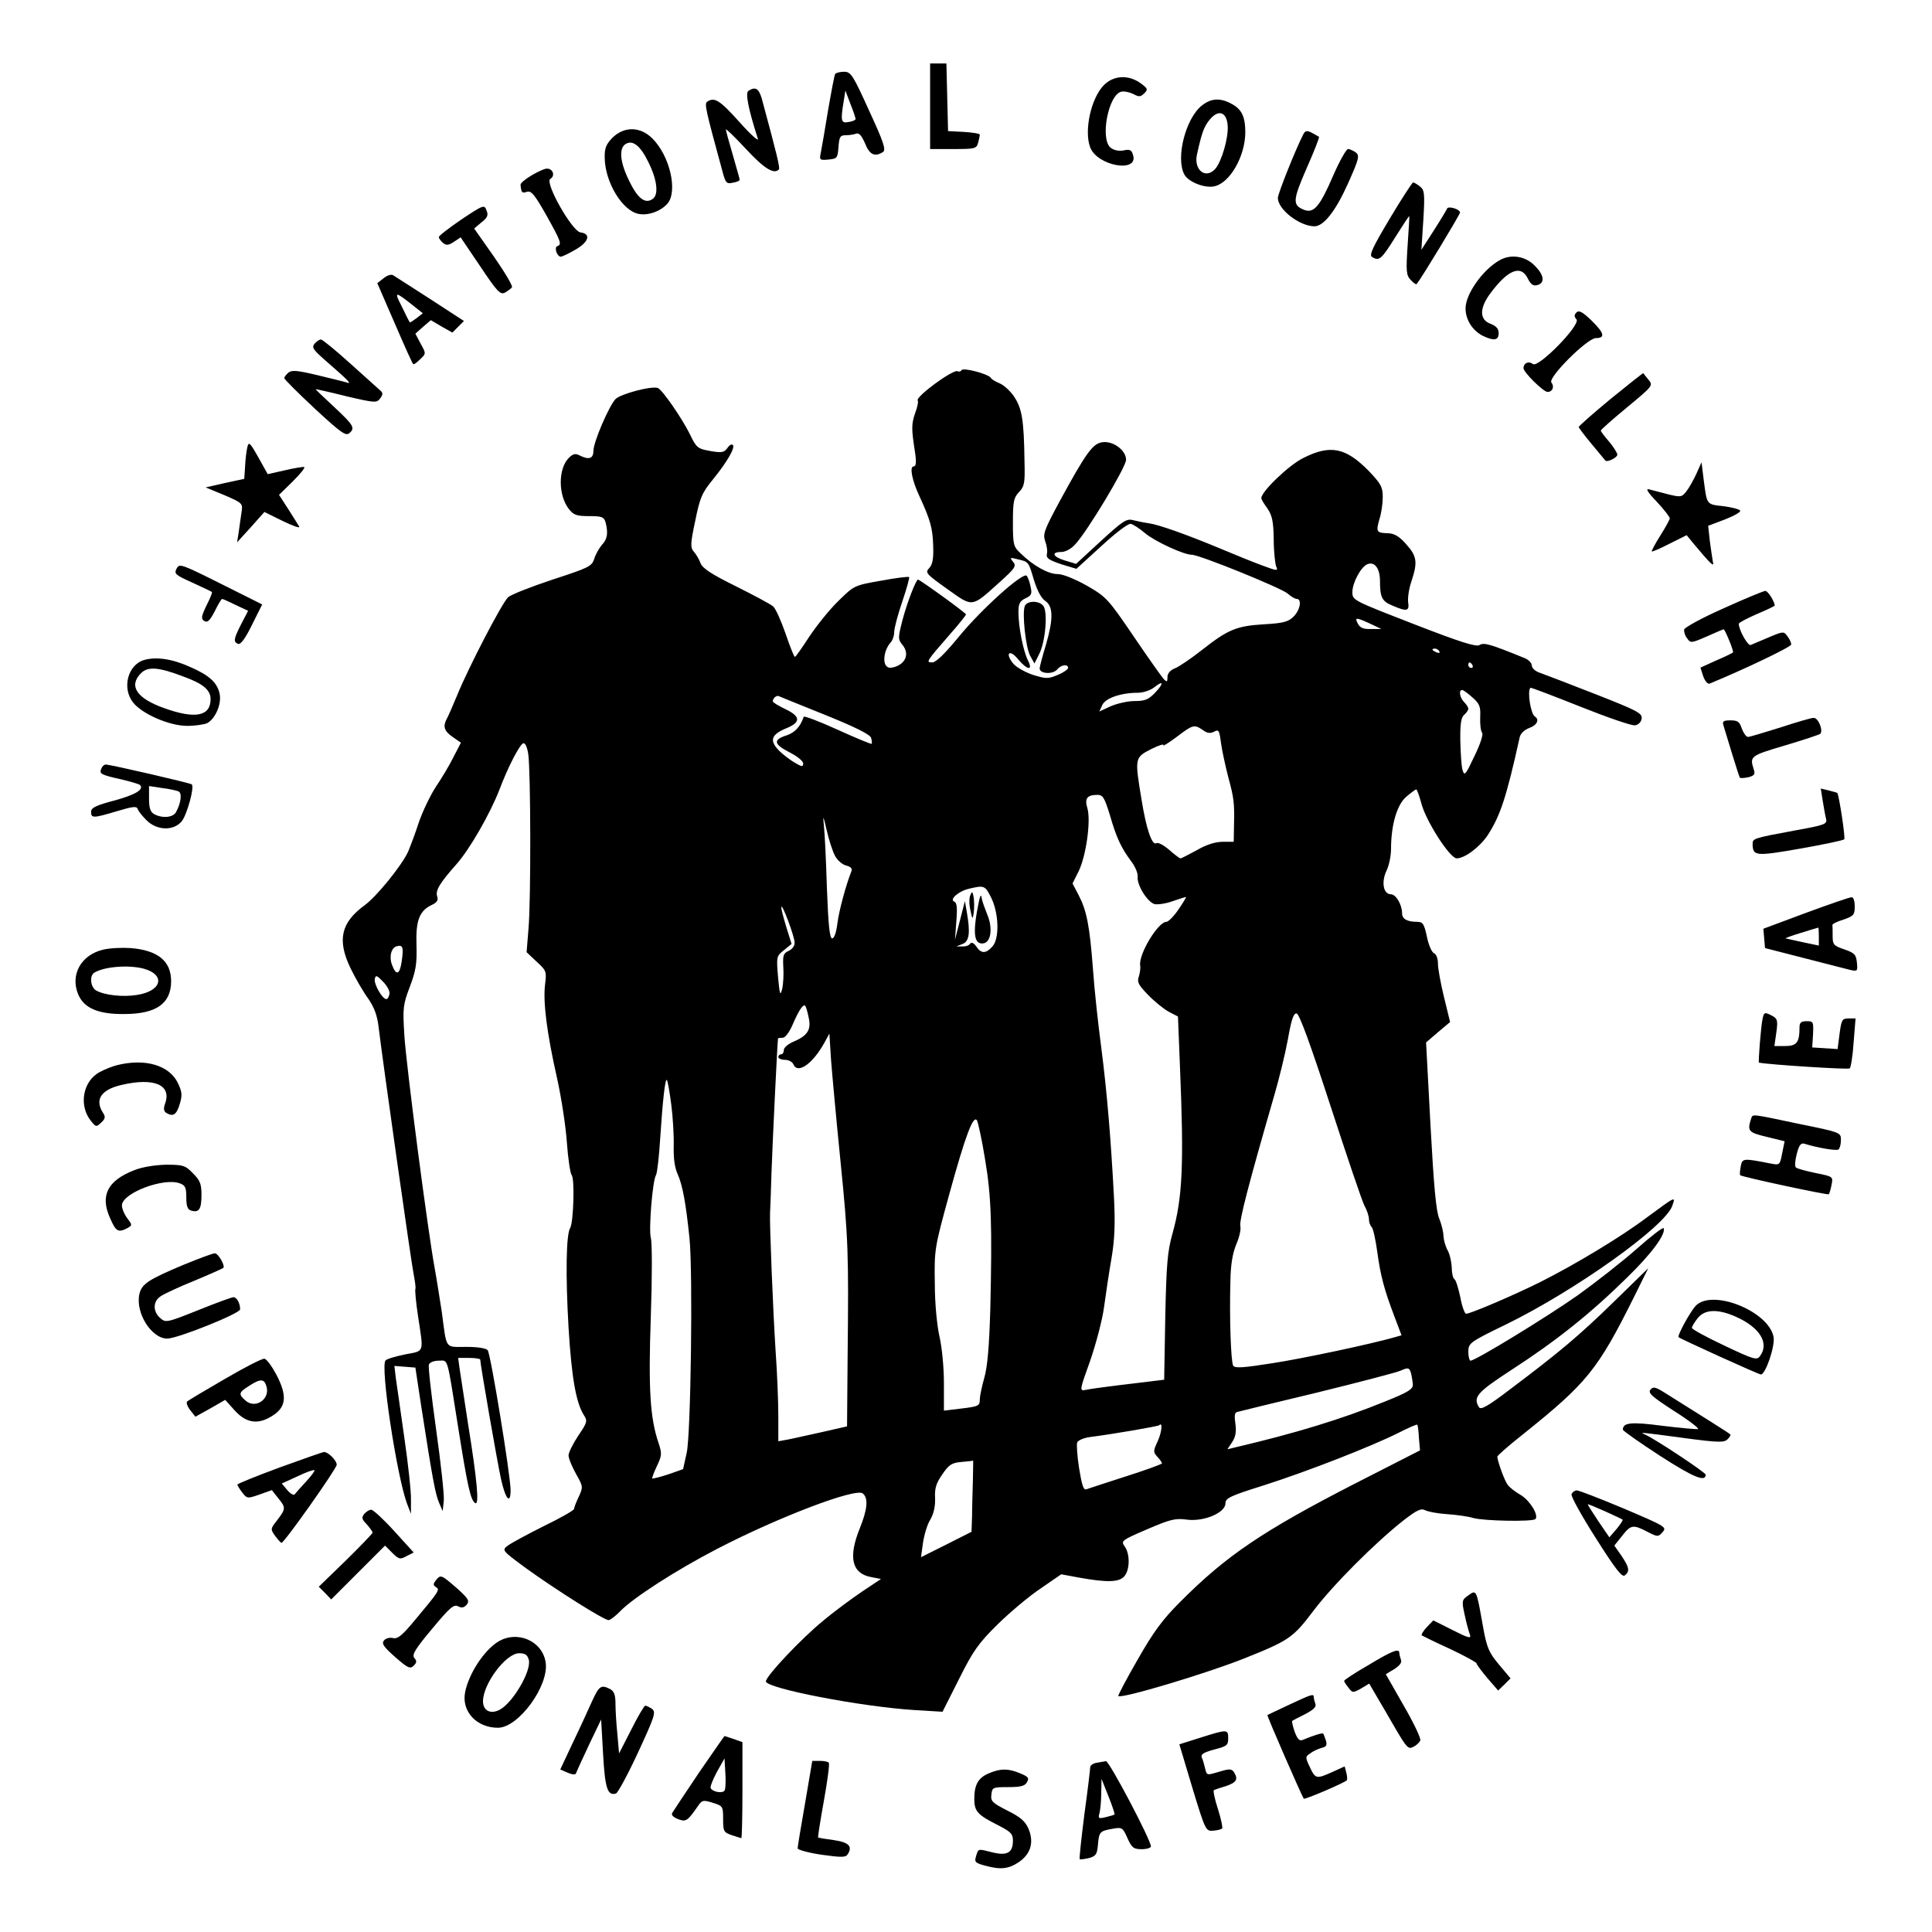<svg xmlns="http://www.w3.org/2000/svg" width="933.333" height="933.333" version="1.0" viewBox="0 0 700 700"><path d="M337 38.5V54h8.4c7.8 0 8.4-.1 9-2.3.3-1.2.6-2.5.6-2.9 0-.4-2.6-.8-5.7-1l-5.8-.3-.3-12.3-.3-12.2H337v15.5zM302.6 26.8c-.3.5-1.4 6.4-2.6 13.3-1.1 6.8-2.3 13.7-2.6 15.2-.6 2.7-.4 2.8 2.8 2.5 3.1-.3 3.3-.5 3.6-4.6.3-3.7.6-4.2 2.7-4.2 1.3 0 3-.3 3.8-.6 1-.3 1.9.8 3.1 3.5 1.6 4.1 3.5 5.1 6.5 3.2 1.2-.8.3-3.5-5-15-5.9-13-6.6-14.1-9.1-14.1-1.5 0-2.9.4-3.2.8zm7.4 16.3c0 .4-1.1.9-2.5 1.1-2.8.6-3-.4-1.8-7.6l.6-3.8 1.8 4.8c1.1 2.7 1.9 5.2 1.9 5.5zM400 30.8c-4.7 4.7-7.3 16.6-5 22.6 2.6 6.8 17.7 9.4 15.5 2.7-.5-1.8-1.2-2.1-3.4-1.6-1.6.3-3.4 0-4.6-.9-4.1-3-.9-19.6 3.9-20.4 1-.2 2.9.2 4.3.9 2 1.1 2.6 1 3.9-.3 1.4-1.4 1.3-1.7-1.4-3.7-4.4-3.1-9.7-2.8-13.2.7zM271.2 32.9c-1.2.7-.2 6.2 3.4 17.4.3 1.1-2.7-1.6-6.7-6.1-7.1-7.9-9-9.1-11.6-7.4-1.2.7-.7 2.7 5.6 25.8 1 3.7 1.4 4.1 3.6 3.6 1.4-.2 2.5-.7 2.5-1.1 0-.3-1.2-4.4-2.5-9-1.4-4.7-2.5-8.8-2.5-9.2 0-.4 3.3 2.8 7.3 7.1 6.5 7 10.1 9.3 11.9 7.4.5-.5-.7-5.4-6.2-25.7-1.1-3.7-2.3-4.4-4.8-2.8zM435.5 38.2c-5.9 4.6-9.6 19-6.4 25 1.4 2.7 7.4 5.1 10.9 4.3 5.6-1.2 11.1-10.8 11.2-19.4 0-5.9-1.3-8.6-5.2-10.6-4-2.1-7.2-1.9-10.5.7zm9.3 7.2c.4 4.4-2.2 13.2-4.5 15.8-3.5 3.9-7.9.3-6.6-5.3 1.7-7.7 2.5-9.9 4.4-12.3 3.2-4.1 6.3-3.2 6.7 1.8zM221.9 49.9c-2.3 2.4-2.9 3.8-2.8 7.3.1 8.8 6.4 19.2 12.3 20.3 3.5.7 8.1-1 10.5-3.8 3.7-4.5.8-17.2-5.5-23.5-4.4-4.4-10.2-4.5-14.5-.3zm12.9 8.6c3.2 6.3 3.9 11.7 1.9 13.4-2.7 2.2-5.5.3-8.6-6.1-3.5-6.9-4-12.2-1.3-13.7 2.5-1.4 5.2.7 8 6.4zM472.2 48.7c-2.6 5-9.2 21.4-9.2 23 0 4.2 7.8 10.2 13.2 10.3 3.4 0 7.7-5.5 12.2-15.5 4-9 4.3-10.1 2.8-11.3-.9-.6-2.1-1.2-2.8-1.2-.6 0-3.1 4.4-5.4 9.7-4.7 10.9-6.9 13.6-10.3 12.4-4.5-1.7-4.4-3.4.7-15.1 2.7-6.1 4.7-11.2 4.5-11.4-.2-.2-1.4-.8-2.6-1.5-1.8-.9-2.4-.8-3.1.6zM192.5 63.6c-2.2 1.3-4 2.8-3.9 3.4.3 2.8.5 3.1 2.3 2.5 1.6-.5 2.8 1 7 8.4 5.3 9.5 5.8 10.7 4 11.3-1.2.4-.1 3.8 1.3 3.8.5 0 3-1.2 5.4-2.6 4.8-2.8 5.6-5.7 1.7-6.2-3.1-.5-13.1-18.2-10.9-19.4 1.9-1.1.9-3.8-1.3-3.7-.9 0-3.4 1.2-5.6 2.5zM503.6 79.1c-6.2 10.4-7.6 13.3-6.5 14 2.6 1.6 3.4.9 8.4-7.1 2.7-4.3 5-7.8 5.1-7.7.1.1-.2 4.9-.6 10.7-.6 9.3-.5 10.7 1.1 12.4 1 1.1 2 1.8 2.2 1.5 1.8-2.2 15.7-25.2 15.7-25.9 0-1.2-4.3-2.5-4.7-1.4-.2.5-2.3 4-4.8 7.9l-4.5 7 .7-10.8c.6-9.8.4-10.9-1.3-12.2-1-.8-2.1-1.4-2.4-1.4-.3 0-4.1 5.8-8.4 13zM167.2 79.5c-4.5 3.1-8.2 5.9-8.2 6.4s.7 1.4 1.5 2.1c1.2 1 2 .9 4-.4l2.4-1.6 7.1 10.5c6.2 9.3 7.3 10.4 9 9.5 1-.6 2.1-1.4 2.5-1.9.3-.6-2.7-5.6-6.6-11.2l-7.1-10.1 2.6-2.2c2.2-1.7 2.6-2.6 1.9-4.3-.8-2.2-1-2.2-9.1 3.2zM543.5 94.2c-6.1 3.3-12.5 12.3-12.5 17.5 0 4.1 2.4 7.9 6.1 9.9 4.1 2 5.9 1.8 5.9-.9 0-1.6-.9-2.6-3-3.4-4-1.5-4-5.6-.1-10.9 6.5-8.8 11.3-10.7 13.8-5.2 1 1.9 1.9 2.5 3.3 2.1 2.9-.8 2.5-3.7-1.1-7.2-3.3-3.3-8.4-4.1-12.4-1.9zM139 100.8l-2.3 1.8 6.3 14.5c3.4 7.9 6.4 14.6 6.7 14.8.2.3 1.3-.5 2.5-1.7 2.2-2.1 2.2-2.1.2-5.7l-1.9-3.6 2.8-2.5 2.8-2.4 3.9 2.3 3.9 2.2 2.1-2.1 2.1-2.1-12.3-8c-6.8-4.4-12.8-8.2-13.4-8.6-.7-.4-2.2.1-3.4 1.1zm10.3 9.6 3.9 3.1-2.3 1.8c-1.2.9-2.3 1.6-2.4 1.5-.2-.2-1.5-2.7-2.9-5.7-2.9-5.6-2.5-5.6 3.7-.7zM571.2 113.2c-.9.9-.9 1.5 0 2.5 1.6 2-13.9 17.8-15.8 16.2-1.5-1.2-3.4-.4-3.4 1.5 0 1.5 7.2 8.6 8.7 8.6 1.8 0 2.6-1.9 1.4-3.4-1.4-1.7 12.9-16 16.1-16.1 3.5 0 3.1-1.8-1.5-6.3-3.3-3.2-4.6-3.9-5.5-3zM114 124.5c-1.1 1.3-.6 2.1 3.1 5.4 8.7 7.6 10.4 9.2 8.9 8.8-.8-.3-5.7-1.5-10.7-2.7-7.5-1.8-9.6-2-10.8-1-.8.7-1.5 1.6-1.5 2 0 .4 5 5.4 11 11 9.4 8.7 11.2 10 12.5 9 2.3-1.9 1.7-2.9-5.7-9.8-3.7-3.4-6.6-6.2-6.4-6.2.2 0 5.3 1.1 11.2 2.6 10.3 2.4 10.9 2.4 12.1.8 1.1-1.5 1.1-2 .1-2.9-.7-.6-5.6-5-10.9-9.8-5.3-4.8-10.1-8.7-10.6-8.7-.6 0-1.6.7-2.3 1.5zM348.4 134.1c-.3.5-.9.7-1.4.4-1.5-.9-15.3 9.2-14.5 10.6.3.4-.1 2.4-.9 4.5-1.4 4.1-1.4 5.6-.1 14.1.6 3.9.4 5.3-.5 5.3-1.5 0-.6 4.9 2 10.5 4.1 8.9 4.9 11.8 5.1 18 .2 4.8-.2 7-1.4 8.3-1.6 1.7-1.2 2.1 6.5 7.6 9.4 6.7 8.7 6.8 18.8-2.3 5.8-5.2 6.3-6 5.1-7.5-1.3-1.6-1.2-1.7 1.5-1 4.2 1 4 .8 6 7.5 1.2 3.9 2.7 6.7 4.1 7.6 2.9 2 3 6.4.3 15.8-1.2 3.9-2.2 7.7-2.3 8.5-.3 2.1 4.6 2.5 6.3.6 1.4-1.8 4-2.1 4-.6 0 .5-1.7 1.7-3.7 2.5-3.5 1.5-4.3 1.5-9.1 0-2.9-1-6.1-2.8-7.2-4.2-3-3.8-1.1-5.2 1.9-1.4 3.4 4 5.5 4.2 3.5.3-1.7-3.5-3.4-12.1-3.4-17.4 0-3.1.5-4 2.5-5 2.2-1 2.5-1.6 1.9-4.2-.3-1.7-1-3.5-1.4-4-1.4-1.4-16.4 12.1-24.6 22.1-5 6.1-8.3 9.3-9.6 9.3-2.4 0-2.4-.1 6.4-10.2 3.2-3.6 5.8-6.9 5.8-7.2 0-.5-16.7-12.6-17.4-12.6-.7 0-3.9 8.2-5.6 14.6-1.7 6.7-1.7 7 .1 9.2 2.3 3 1.2 6.3-2.5 7.7-2.1.7-2.9.6-3.7-.5-1.1-1.8-.3-5.9 1.7-8.1.8-.8 1.4-2.6 1.4-4 0-1.3 1.3-6.2 2.9-10.9 1.6-4.7 2.7-8.7 2.5-8.9-.2-.3-4.8.3-10.2 1.3-9.7 1.7-9.7 1.7-15.5 7.4-3.2 3.1-7.9 9-10.5 12.9-2.6 4-4.9 7.3-5.2 7.3-.3 0-1.8-3.8-3.4-8.5-1.6-4.6-3.6-9.1-4.5-9.8-.9-.8-6.9-4-13.5-7.3-8.9-4.4-12.1-6.5-12.8-8.4-.5-1.4-1.6-3.2-2.4-4.1-1.3-1.5-1.3-2.8.5-11.2 1.7-8.4 2.4-10.1 6.5-15.1 5.1-6.3 8.1-11.5 7.1-12.4-.4-.4-1.3.1-2 1.2-1.2 1.6-2.1 1.7-6.2 1-4.5-.8-5-1.2-7.3-6-2.9-5.9-10-16.1-11.6-16.8-2.2-.9-13.5 2.1-15.4 4-2.4 2.6-8 15.6-8 18.8 0 2.8-1.7 3.3-5 1.6-1.5-.8-2.4-.6-3.9.9-3.9 3.9-3.9 13.5 0 18.5 1.7 2.2 2.8 2.6 7.4 2.6 4.6 0 5.3.3 5.9 2.2 1 3.9.7 6.1-1.3 8.2-1 1.2-2.3 3.4-2.8 5.1-.9 2.7-1.9 3.2-15.1 7.5-7.8 2.6-15 5.4-16.1 6.4-2.2 2-14.5 25.7-18.5 35.6-1.5 3.6-3.1 7.3-3.6 8.2-1.6 2.9-1.2 4.6 2 6.8l3 2.1-2.7 5.2c-1.4 2.9-4.3 7.7-6.4 10.8-2 3.1-4.8 8.9-6.2 13-1.3 4.1-3.1 8.7-3.8 10.4-2.3 5.1-11.5 16.4-15.8 19.5-8.6 6.3-10 12.6-5.1 22.8 1.8 3.7 4.7 8.7 6.4 11 2.2 3.2 3.3 6.1 3.8 10.5 1.7 13.9 11.8 85.2 12.7 89.5.5 2.6.8 4.9.6 5.2-.2.4.2 4.9 1 10.1 2 13.2 2.4 12.3-4.6 13.6-3.4.7-6.6 1.6-7.2 2.2-2 2 4 41.4 7.7 51.7l1.5 3.9v-5.1c.1-2.7-1-12.9-2.4-22.5s-2.7-19.3-3.1-21.7l-.5-4.3 3.8.3 3.8.3 2.2 14.5c4.1 26.5 5.1 31.5 6.4 34.5l1.3 3 .4-3.8c.2-2.1-1.1-13.8-2.8-25.9-1.7-12.2-2.9-22.7-2.6-23.4.3-.8 1.9-1.4 3.5-1.4 3.6 0 2.9-2.3 7.1 24.1 3.4 21.4 4.5 26.5 6.2 27.5 1.5.9.7-8.2-2.6-28.6-1.4-9.1-2.8-18.2-3.1-20.3l-.5-3.7h4c2.2 0 4 .3 4 .6 0 1.7 6.3 37.9 7.6 43.6 1.6 7.1 3.4 9 3.4 3.7 0-5.2-7.2-49.3-8.3-50.7-.6-.7-3.5-1.2-7.8-1.2-7.8 0-7 1.2-8.8-12.5-.7-4.4-1.8-11.6-2.6-16-2.4-12.9-10.3-73.1-11-84.5-.6-9.8-.5-10.9 2-17.5 2.2-5.8 2.6-8.4 2.4-15.1-.3-9 1.1-12.5 5.7-14.6 1.7-.8 2.3-1.7 1.8-3-.7-2.2.9-4.8 7-11.7 4.8-5.4 12.2-18.3 15.6-27.1 3-8 7.3-16.3 8.6-16.7.7-.2 1.4 1.4 1.8 3.9.9 6.3 1 52.9.1 63.1l-.7 8.7 3.6 3.4c3.5 3.2 3.7 3.5 3.1 8.2-.8 6.3.6 17.5 4.3 33.9 1.6 7.1 3.2 17.7 3.6 23.5.4 5.7 1.2 11 1.7 11.7 1.2 1.3.7 17.1-.5 19.2-1.5 2.3-1.7 17.3-.6 36.1 1.1 18.1 2.7 27.3 5.6 31.8 1.3 2 1.2 2.6-2.1 7.4-1.9 2.9-3.5 6.1-3.5 7.1 0 1.1 1.2 4 2.7 6.7 2.6 4.6 2.6 4.8 1 8.3-.9 1.9-1.7 3.9-1.7 4.4 0 .5-4.9 3.3-10.9 6.2-6 3-11.9 6.2-13.1 7.1-2.2 1.7-2.2 1.7 6.6 8.2 10.5 7.6 28.2 18.8 29.9 18.8.6 0 2.4-1.4 4.1-3.1 4.5-4.8 20.5-15.1 35.4-22.8 22.2-11.5 50.1-22.1 52.6-20 2.1 1.7 1.7 5.8-1.1 12.7-4.2 10.4-2.9 16.3 4.1 17.6l3.6.7-6.9 4.6c-3.7 2.5-10.1 7.2-14 10.5-7.8 6.3-20.8 20.1-20.8 22 0 2.5 34.5 9.2 54 10.4l10 .6 6-11.9c5.1-10.2 7-12.9 14-19.8 4.5-4.4 11.5-10.3 15.6-13l7.4-5.1 6.5 1.2c10 1.8 14.4 1.7 16.3-.4 2.1-2.3 2.2-8.1.2-10.9-1.4-2-1.2-2.2 8.1-6.2 8.4-3.6 10.2-4.1 14.5-3.5 6.1.8 13.9-2.5 13.9-5.9 0-1.9 1.7-2.7 13.8-6.5 15.7-5 38.5-13.9 48.6-18.9 3.7-1.9 6.9-3.3 7.1-3.1.2.2.5 2.3.6 4.8l.4 4.5-23.7 12.1c-33.3 17.1-46.6 26.1-63.3 42.9-6.3 6.3-9.6 10.8-15.3 20.8-4.1 7.1-7.2 13-7 13.2 1 1.1 31.4-8 45.3-13.5 16.6-6.6 18-7.6 25.4-17.4 7.2-9.5 22.3-24.6 32.7-32.8 4.8-3.7 6.3-4.4 7.8-3.6 1 .5 4.5 1.2 7.8 1.4 3.2.2 7.6.8 9.6 1.4 3.9 1.1 21.5 1.4 22.5.4 1.3-1.3-1.8-6.5-5.1-8.6-2.1-1.2-4.3-2.9-4.9-3.8-1.1-1.3-3.6-8.2-3.8-10.2 0-.4 4.2-4.1 9.4-8.2 23.1-18.5 27-23.3 40.1-49.6l5.2-10.5-12.3 12c-12.8 12.5-20.1 18.6-37.8 31.9-8 6.1-10.5 7.5-11.2 6.5-2.3-3.7-.8-5.4 12.1-13.8 15.9-10.3 28.4-20.3 41.3-33 9-8.7 14.3-15.9 13.5-18.1-.2-.5-4.6 2.9-9.8 7.5-5.2 4.6-14.8 12.1-21.2 16.7-11.2 7.9-37.2 23.8-39 23.8-.4 0-.8-1.5-.8-3.3.1-3.1.4-3.4 13.8-9.9 25.1-12.3 57.5-35.4 60.1-42.9 1.2-3.5 1.5-3.7-9.2 4.2-9.4 7.1-26.1 17.1-38.4 23.3-9.6 4.8-25.5 11.6-27.1 11.6-.5 0-1.5-2.7-2.1-6-.7-3.3-1.6-6.2-2.1-6.5-.6-.4-1-2.3-1-4.3-.1-2-.7-4.8-1.5-6.2-.8-1.4-1.4-3.7-1.5-5.1 0-1.5-.7-4.3-1.5-6.3-1.2-2.7-2-12-3.2-33.8l-1.6-30.1 4.3-3.7 4.4-3.7-2.2-9c-1.2-4.9-2.2-10.4-2.2-12.1 0-1.9-.6-3.5-1.4-3.8-.8-.3-2-3-2.6-6-1-4.7-1.5-5.4-3.5-5.4-3.6 0-5.5-1-5.5-3.1 0-3.1-2.2-6.9-4.1-6.9-2.7 0-3.5-4.5-1.5-8.6.9-1.9 1.6-5.4 1.6-7.8 0-8.6 2.1-15.9 5.4-18.8 1.7-1.5 3.4-2.7 3.7-2.8.3 0 1.1 2.2 1.8 4.8 1.6 6.5 10.4 20.2 12.9 20.2 2.9 0 8.4-4.1 11.3-8.5 4.5-7 6.7-13.6 11.5-35.3.3-1.4 1.6-2.7 3.4-3.4 2.9-1 3.9-3.1 2.1-4.2-1.5-1-2.8-9.1-1.6-10.4.1-.2 8.2 2.9 18 6.8s18.7 7 19.9 6.8c1.3-.2 2.2-1.2 2.4-2.4.3-2-1.5-2.9-16.5-8.8-9.2-3.6-18.3-7.1-20-7.7-2-.6-3.3-1.8-3.3-2.8 0-.9-1.2-2.1-2.7-2.7-12.3-5-14.6-5.7-16.2-4.7-1.2.8-6.9-1-23.9-7.6-22.1-8.6-22.2-8.6-22.2-11.6 0-3.4 3.2-9.3 5.5-10.1 2.6-1 4.5 1.6 4.5 6.1 0 6 .7 7.4 4.7 9 5.1 2.2 6 1.9 5.5-1.3-.2-1.6.3-5 1.2-7.6 2.3-6.9 2-9.1-1.9-13.4-2.5-2.9-4.3-3.9-6.6-4-4.2-.1-4.4-.5-3.1-5.1.7-2.1 1.2-5.7 1.2-8 0-3.6-.6-4.8-5.2-9.6-8.3-8.4-13.9-9.5-23.7-4.5-5.2 2.6-15.1 12.1-15.1 14.5 0 .4 1 2.1 2.2 3.7 1.7 2.5 2.2 4.6 2.3 11.2 0 4.4.5 8.9.9 9.9.8 1.6.3 1.6-5-.4-3.3-1.2-10.2-4-15.4-6.2-12.5-5.2-22.2-8.6-25.7-9.1-1.5-.2-4-.7-5.6-1.1-2.5-.7-3.7.1-11.8 7.5l-9 8.3-4-1.2c-4.4-1.3-5.2-3.1-1.4-3.1 1.5 0 3.6-1.1 5.1-2.8 4.4-4.7 18.4-28 18.4-30.6 0-3.4-4.5-6.8-8.4-6.4-3.6.4-5.9 3.5-15.7 21.5-5.6 10.4-6.1 11.8-5.2 14.4.6 1.6.9 3.7.6 4.7-.3 1.4.7 2.1 5.1 3.6l5.6 1.7 9.1-8.3c5.2-4.8 9.7-8.2 10.6-8 .9.2 3.2 1.7 5.2 3.4 3.6 3 14 7.8 16.9 7.8 2.8 0 32.6 12.1 34.8 14.1 1.1 1 2.6 1.9 3.2 1.9 2 0 1.3 4-1.1 6.4-1.9 1.9-3.7 2.4-10.8 2.8-9.9.6-13 1.9-22.4 9.3-3.8 3-8.2 6-9.7 6.6-1.8.7-2.8 1.9-2.8 3.2 0 1.9-.2 1.9-1.4.7-.7-.8-5.7-7.8-10.9-15.5-9.2-13.5-9.8-14.2-16.9-18.3-4.5-2.5-8.7-4.2-10.6-4.2-3.4 0-8.8-3-13.4-7.5-2.6-2.4-2.8-3.1-2.8-11.2 0-7.6.3-9 2.2-11 2-2.1 2.2-3.3 2-11.1-.2-15-.9-19.1-3.7-23.4-1.4-2.1-3.8-4.3-5.3-4.9-1.4-.6-2.9-1.4-3.2-2-.9-1.4-9.9-3.8-10.6-2.8zM496.5 226l4 1.9h-3.7c-2.8.1-4-.4-4.8-1.9-1.3-2.4-.7-2.4 4.5 0zm25 10c.3.6-.1.7-.9.4-1.8-.7-2.1-1.4-.7-1.4.6 0 1.3.4 1.6 1zm12 5c.3.5.1 1-.4 1-.6 0-1.1-.5-1.1-1 0-.6.2-1 .4-1 .3 0 .8.4 1.1 1zm-115 10c-2.4 2.5-3.7 3-7.4 3-2.5 0-6.4.9-8.7 1.9l-4.1 1.9 1.1-2.4c1.2-2.5 6.8-4.4 12.9-4.4 1.9 0 4.5-.9 5.8-1.9 3.5-2.8 3.7-1.6.4 1.9zm115 1.7c2.6 2.3 3 3.3 2.8 7.2-.1 2.5.2 5 .7 5.6.5.6-.7 4.2-2.8 8.5-3.2 6.8-3.6 7.3-4.3 5-.4-1.4-.7-6.2-.8-10.6-.1-6.1.3-8.5 1.4-9.4.8-.7 1.5-1.7 1.5-2.2 0-.5-.7-1.6-1.5-2.4-1.6-1.6-2.1-4.4-.7-4.4.4 0 2 1.2 3.7 2.7zM298.9 259c10.9 4.4 16.3 7.1 16.7 8.3.3 1 .4 2 .2 2.2-.1.2-5.7-2.1-12.3-5.1-6.6-3-12.1-5.1-12.3-4.7-1.2 3.6-3.2 5.7-6.1 6.7-5.1 1.6-4.8 3.2.8 6.1 2.8 1.4 5.1 3.2 5.1 4.1 0 1.3-.4 1.3-3.1-.3-1.7-1-4.2-2.9-5.5-4.2-3.8-3.8-3.1-6 2.9-8.4 4.9-2.1 4.7-4.2-.8-6.8-2.5-1.2-4.5-2.4-4.5-2.8 0-1.1 1.3-2.2 2.1-1.9.4.2 7.9 3.2 16.8 6.8zm136.9 5.5c1.6 1.2 2.7 1.3 4.1.6 1.7-.9 1.9-.5 2.5 4.2.4 2.8 1.6 8.3 2.6 12.2 2.1 7.7 2.3 9.4 2.1 17.7l-.1 5.8h-4c-2.6 0-5.9 1-9.3 3-3 1.6-5.6 3-6 3-.3 0-2.2-1.4-4.1-3.1-2-1.7-4-2.8-4.6-2.4-1.6 1-3.7-5.2-5.4-15.8-2.5-15.1-2.5-15.2 3.5-18.3 2.8-1.4 4.8-2 4.4-1.4-.4.6 1.7-.7 4.7-2.9 6-4.6 6.5-4.7 9.6-2.6zm-33.7 30.7c2.4 8.4 4.1 11.9 7.7 16.8 1.5 1.9 2.5 4.4 2.4 5.6-.4 2.9 3.5 9.3 6.2 10 1.1.2 4.1-.2 6.5-1.1 2.4-.8 4.5-1.5 4.8-1.5.2 0-1 2-2.7 4.5-1.7 2.5-3.7 4.5-4.4 4.5-3 0-10.1 11.7-9.5 15.8.2.9-.1 2.8-.5 4.1-.7 1.9-.1 3 3.4 6.6 2.3 2.4 5.7 5.1 7.5 6.1l3.3 1.7.7 17.6c1.5 36.1 1 47.8-2.7 61.1-1.8 6.4-2.2 11-2.6 30.2l-.4 22.7-4.1.5c-2.3.3-8.2 1-13.2 1.6-4.9.6-10 1.3-11.2 1.6-2.2.4-2.2.2 1.7-10.6 2.1-6.1 4.4-14.8 5-19.3.6-4.5 1.8-12.5 2.7-17.7 1.2-7 1.4-12.7.9-22.5-1.1-20.7-2.5-37.8-4.6-54-1.1-8.3-2.5-21-3-28.4-1.2-15.9-2.3-21.2-5.2-26.8l-2.2-4.2 2.2-4.4c2.7-5.5 4.5-18.2 3.2-22.8-1.1-3.6-.2-4.9 3.7-4.9 1.9 0 2.5 1.1 4.4 7.2zM302.5 310c.8 1.6 2.7 3.3 4.1 3.6 1.8.5 2.3 1.1 1.8 2.3-1.8 4.5-4.4 13.9-5 18.7-.4 3.2-1.1 5.4-1.9 5.4-.9 0-1.4-4.9-1.9-18.3-.3-10-.8-20.2-1.1-22.7-.4-3.8-.2-3.5 1 1.7.8 3.5 2.1 7.6 3 9.3zm56.6 15.2c2.8 5.6 3.1 14.8.5 17.7-2.4 2.7-4.1 2.7-5.9 0-.9-1.3-1.7-1.6-2.2-1-.3.6-1.6 1.1-2.8 1h-2.2l2.3-.9c2.4-1 2.8-4 1.5-11.5l-.7-4-1.8 7-1.8 7 .5-6.7c.4-4.8.2-6.7-.7-7.1-2-.7 1.4-3.8 5.3-4.7 5.5-1.3 5.8-1.2 8 3.2zm-71.2 16.3c.1 1.2-.9 2.4-2.1 3-2 .9-2.2 1.6-2 5.8.2 2.6 0 6.2-.4 8-.7 2.7-.9 2.2-1.5-4.3-.6-7.3-.6-7.6 2.1-9.7l2.8-2.3-1.9-6.1c-1-3.3-1.9-6.6-1.8-7.2.1-1.9 4.8 10.6 4.8 12.8zm-142.4 7.1c-.7 4.6-2 5-3.5.9-1.1-3-.2-6.3 1.9-6.7 2.1-.5 2.4.5 1.6 5.8zm-4.4 11.6c-.2 1-.7 1.8-1.1 1.8-1.5 0-4.6-5.5-4.2-7.3.3-1.5.7-1.4 3 1 1.5 1.5 2.6 3.6 2.3 4.5zm151.9 8.5c1 4.4-.4 6.6-5.7 8.8-1.8.8-3.3 2.1-3.3 2.9 0 .9-.4 1.6-1 1.6-.5 0-1 .4-1 1 0 .5 1.1 1 2.4 1 1.3 0 2.6.7 3 1.5 1.5 3.9 7.1 0 11.4-7.9l1.7-3.1.6 9.5c.4 5.2 1.9 21.6 3.4 36.5 2.9 28.8 3 33.5 2.6 71.6l-.2 24.7-9.2 2.1c-5.1 1.1-10.7 2.4-12.4 2.7l-3.3.6v-9c0-5-.4-15.7-1-23.9-.9-14.1-2.2-45.6-2-49.8.1-1.1.3-7.4.5-14 .4-11.7 2.2-48.8 2.4-49.3.1-.1.8-.2 1.7-.2.9 0 2.4-2 3.6-4.8 2.2-5.1 3.8-7.5 4.5-6.8.3.2.9 2.2 1.3 4.3zm189 31.8c5.9 18.1 11.4 34.4 12.3 36.2 1 1.8 1.7 4 1.7 5.1 0 1 .4 2.2 1 2.8.5.5 1.4 4.5 2 8.9 1.2 8.8 2.5 13.7 6.3 23.7l2.5 6.6-2.1.6c-8.6 2.5-33.5 7.8-44.6 9.5-10.8 1.7-13.6 1.9-14.3.9-.8-1.4-1.4-16.8-1-30.8.1-5.9.8-9.9 2.1-13.1 1.1-2.5 1.8-5.5 1.5-6.6-.5-1.8 2.9-15 12.4-47.8 1.6-5.5 3.8-14.4 4.8-19.8 1.3-7.4 2.1-9.7 3.2-9.5 1 .2 5.1 11.5 12.2 33.3zm-238.8-.4c.6 4.6 1 11.4.9 15-.1 4.5.3 7.9 1.5 10.5 1.7 3.9 2.9 10.2 4.2 22.9 1.3 12.4.5 71.3-1 77.9l-1.3 5.9-5.4 1.9c-3 1-5.6 1.6-5.8 1.5-.1-.2.6-2.2 1.7-4.5 1.8-3.8 1.9-4.5.6-8.4-3.1-9.1-3.7-19.6-2.8-45.8.5-14 .5-26.9 0-28.5-.8-3 .6-20.8 1.9-22.8.4-.7 1.1-6.6 1.5-13.2.9-13.8 1.8-21.8 2.4-21.2.3.2 1 4.2 1.6 8.8zM356.9 420c2.3 13.5 2.6 24.1 1.9 54.5-.4 13.3-1 20.7-2.2 24.8-.9 3.2-1.6 6.6-1.6 7.7 0 2.4-.4 2.6-7.2 3.4l-5.8.7v-10c0-5.6-.7-12.9-1.6-16.8-.9-4-1.7-11.9-1.7-19.3-.2-12.2-.1-12.9 5.1-31.8 6-21.9 8.9-29.5 10.2-27.2.4.8 1.8 7.1 2.9 14zm155 81.6c.1 1.7-1.6 2.8-10.1 6.2-15.7 6.4-32.5 11.5-54.2 16.6l-2.9.7 1.8-2.7c1.2-1.9 1.5-3.7 1.1-6.6-.4-2.7-.3-4 .6-4.2.7-.2 13.7-3.4 28.8-7 15.1-3.7 28.9-7.3 30.5-8 2.7-1.2 3.1-1.1 3.7.8.3 1.2.6 3 .7 4.2zm-92.4 20.5c-1.7 3.6-1.7 4-.2 5.7 1 1 1.7 2.1 1.7 2.4 0 .3-5.8 2.4-13 4.7-7.1 2.3-13.6 4.4-14.4 4.7-1 .4-1.6-1.4-2.6-7.5-.7-4.4-1-8.7-.7-9.5.3-.7 2.3-1.6 4.4-1.9 8.6-1.1 24.8-3.9 25.3-4.3 1.3-1.4 1 2.3-.5 5.7zm-67 14.1c-.1 4-.3 9.9-.3 13l-.2 5.8-9.1 4.6-9.2 4.6.7-5.1c.4-2.8 1.5-6.6 2.6-8.4 1.3-2.2 1.9-4.9 1.8-7.9-.2-3.6.4-5.4 2.6-8.6 2.4-3.5 3.4-4.2 6.9-4.5 2.3-.2 4.2-.4 4.3-.5 0-.1 0 3.1-.1 7z"/><path d="M351.6 324.3c-.5.9-.5 3.4 0 5.5.7 3.4.8 3.5 1.2.9.2-1.5.2-3.9 0-5.5-.4-2.2-.6-2.4-1.2-.9zM354.7 326.5c-2.4 11.5-1.9 15.8 1.6 15.3 2.8-.4 3.5-5.7 1.3-10.7-.8-2-1.7-4.5-1.9-5.6-.2-1.5-.5-1.3-1 1zM583.6 144.5c-6.4 5.3-11.6 9.9-11.6 10.2 0 .3 2.1 3.1 4.7 6.2s4.8 5.8 4.9 5.9c.6.9 4.4-1 4.4-2.1-.1-.7-1.4-2.8-3-4.7-1.7-1.9-3-3.7-3-4 0-.3 4.3-4.1 9.5-8.4 9.4-7.8 9.5-7.9 7.8-10-1-1.2-1.8-2.2-1.9-2.4-.1-.1-5.4 4.1-11.8 9.3zM89.6 162.1c-.3 1.3-.7 4.4-.8 6.9l-.3 4.5-7 1.5-7 1.6 6.8 2.8c6.7 2.9 6.7 3 6.2 6.3-.3 1.8-.7 5-1 7l-.6 3.8 5-5.5 4.9-5.5 6.7 3.3c3.7 1.8 6.3 2.7 5.9 2-.4-.7-2.2-3.6-4-6.4l-3.3-5.1 5-4.9c2.7-2.7 4.6-5 4.1-5.2-.5-.1-3.6.4-7 1.2l-6.2 1.4-3.4-6.1c-3.1-5.5-3.5-5.8-4-3.6zM614.7 171.5c-1 2.2-2.6 5.1-3.6 6.4-1.8 2.3-2.1 2.3-6.7 1.2-2.7-.7-5.8-1.5-6.9-1.8-1.4-.4-.5 1.1 2.8 4.5 2.6 2.8 4.7 5.5 4.7 6 0 .4-1.5 3.2-3.4 6.2s-3.3 5.6-3.1 5.8c.1.2 3.1-1.1 6.4-2.8l6.2-3.1 2.7 3.3c6.2 7.4 7.4 8.5 6.8 6.3-.2-1.1-.7-4.5-1.1-7.5l-.6-5.5 6.1-2.3c3.3-1.3 5.8-2.7 5.5-3.2-.3-.5-3-1.2-6.1-1.6-6.2-.7-5.9-.4-7.1-9.4l-.8-6.5-1.8 4zM64 206c-1 1.9-.5 2.3 5.7 5.1 3.7 1.7 6.9 3.2 7.1 3.4.2.1-.7 2.4-2 4.9-1.9 4-2 4.8-.8 5.6 1.2.7 2-.1 3.8-3.5 1.2-2.5 2.4-4.5 2.7-4.5.2 0 2.5 1 4.9 2.2l4.5 2.1-2.5 4.8c-2.8 5.5-2.9 6.5-1.1 7.2.9.3 2.6-2 5-6.9L95 219l-15-7.5c-14.4-7.2-15-7.4-16-5.5zM624.5 220.4c-7.7 3.4-14.1 6.9-14.3 7.7-.1.8.3 2.3 1.1 3.2 1.2 1.8 1.6 1.7 7.1-.7 3.2-1.4 5.9-2.6 6.1-2.6.5 0 3.8 8.1 3.4 8.4-.2.2-3 1.6-6.1 2.9l-5.7 2.6 1 3.1c.6 1.7 1.6 2.9 2.3 2.7 12.6-5.2 29.6-13.3 29.6-14.2 0-.6-.6-2-1.4-3-1.3-1.8-1.5-1.8-6.7.4-3 1.3-5.9 2.5-6.6 2.8-1 .4-4.3-5.4-4.3-7.7 0-.4 2.9-1.9 6.5-3.5 3.6-1.5 6.5-2.9 6.5-3.1 0-1.4-2.5-5.4-3.4-5.3-.6 0-7.4 2.8-15.1 6.3zM371.3 219.6c-1 2.6.3 14.8 1.9 17.9l1.6 2.9 1.7-3.4c2.3-4.4 3.2-15.4 1.5-17.5-1.6-2-5.9-1.9-6.7.1zM52.3 239.1c-6 1.7-8.2 10.2-4.1 15.4 3.3 4.2 13.2 8.5 19.6 8.5 2.9 0 6.2-.5 7.3-1 2.9-1.6 5.2-6.8 4.5-10.5-.8-4.1-3.7-6.8-10.6-9.8-6.6-3-12.3-3.8-16.7-2.6zm14.1 6c7.2 2.6 9.9 4.9 9.9 8.2 0 6.3-5.7 7.3-17 3.2-9.8-3.5-12.8-8-8.2-12.6 2.5-2.5 6.4-2.2 15.3 1.2zM645 263.6c-5.8 1.8-11 3.4-11.7 3.4-.6 0-1.6-1.4-2.2-3-.8-2.5-1.5-3-4.1-3-2.5 0-3 .3-2.6 1.7.3 1 1.7 5.6 3.1 10.2 1.4 4.6 2.7 8.6 2.9 8.9.3.2 1.7.1 3.1-.2 2.2-.6 2.5-1.1 1.9-2.9-1.5-4.7-1.2-4.9 11.3-8.6 6.7-2 12.4-3.9 12.8-4.2 1.2-1.2-.7-5.9-2.4-5.8-.9 0-6.3 1.6-12.1 3.5zM36.7 278.5c-.8 1.9-.2 2.2 7.3 3.9 3.4.8 6.4 1.7 6.7 2 1.6 1.6-1.5 3.5-9.1 5.6-6.9 1.8-8.6 2.7-8.6 4.1 0 2.4.7 2.4 9.4-.2 5.7-1.7 7.1-1.9 7.5-.8.2.8 1.7 2.6 3.2 4.1 3.8 3.8 9.9 3.9 12.8.3 1.9-2.5 4.6-12.3 3.6-13.3-.5-.5-29.2-7.1-31.1-7.2-.7 0-1.4.7-1.7 1.5zm27.9 8.2c1.4.5 1.1 4-.8 7.5-1 2-4.9 2.4-7.9.8-1.4-.8-1.9-2.1-1.9-5.6v-4.6l4.6.7c2.6.3 5.3.9 6 1.2zM660.4 290.1c.4 2.4.9 5.4 1.2 6.5.5 2-.2 2.3-11.3 4.3-15.1 2.8-15.3 2.9-15.3 4.9.1 4.4 1 4.5 17.1 1.7 8.5-1.5 15.7-3 16.1-3.4.5-.5-1.9-16-2.5-16.8-.1-.1-1.5-.5-3.1-.9l-2.9-.7.7 4.4zM654.2 330.8l-15.3 5.7.3 3.5.3 3.5 14 3.6c7.7 2 15.3 3.9 16.8 4.3 2.7.6 2.8.5 2.5-2.6-.3-2.9-.8-3.5-4.5-4.8-3.9-1.3-4.3-1.8-4.3-4.7 0-1.8 0-3.6-.1-4.1-.1-.4 1.7-1.3 4-2 3.7-1.3 4.1-1.7 4.1-4.8 0-2.1-.5-3.4-1.2-3.3-.7 0-8.2 2.6-16.6 5.7zm4.8 8.5v3.3l-5.7-1.2c-3.2-.7-6-1.3-6.3-1.4-.3-.1 2.2-1 5.5-2s6.1-1.9 6.3-1.9c.1-.1.2 1.4.2 3.2zM37.3 344.1c-7.9 1.9-11.9 9-9 16.1 2.1 5.1 7.3 7.3 16.7 7.2 11.6 0 17-3.8 17-11.9 0-7.3-4.8-11.2-14.7-12-3.2-.2-7.7 0-10 .6zm14.9 6.9c8 2.3 6.3 8.2-2.7 9.5-4.9.8-11.6.1-14.6-1.6-2.1-1.1-2.6-5.4-.7-6.5 3.6-2.2 12.5-2.9 18-1.4zM638.6 369.2c-.6 2.7-1.6 15.8-1.3 15.8 2.9.7 32.4 2.6 32.9 2.1.4-.4 1.1-4.6 1.4-9.4l.7-8.7h-2.5c-2.4 0-2.6.5-3.3 5.6l-.7 5.5-4.6-.3-4.6-.3.3-4.8c.2-4.5.1-4.7-2.3-4.7-2 0-2.6.5-2.6 2.2 0 5.5-1 6.8-5.2 6.8h-3.9l.7-4.9c.6-4.3.4-5-1.4-6-2.8-1.5-3.1-1.4-3.6 1.1zM42.5 385.9c-1.6.4-4.5 1.5-6.3 2.5-6.2 3.2-7.8 12.2-3.2 17.8 1.8 2.2 1.9 2.2 3.7.5 1.5-1.4 1.6-2.1.5-3.7-2.9-4.7-.5-8.2 6.8-9.9 11.9-2.8 18.3 0 15.8 6.8-.6 1.7-.5 2.7.4 3.3 2.5 1.5 3.7.8 4.9-3.1 1-3.3.9-4.5-.7-7.8-3.1-6.3-11.7-8.9-21.9-6.4zM634.5 405.2c-1.5 4.6-1.1 5.1 5.6 6.7l6.5 1.6-.9 4.4c-.8 4.2-.9 4.3-4 3.7-10.2-2-10.4-2-11 1-.3 1.6-.4 3-.2 3.2.5.6 31.8 7.3 32.1 6.9.2-.2.7-1.7 1-3.4.6-3 .6-3-5.8-4.3-3.4-.7-6.7-1.6-7.1-2-.5-.4-.3-2.6.3-4.9.8-3.2 1.5-4.1 2.8-3.7 4.8 1.5 11.4 2.6 12.3 2.1.5-.4.9-1.9.9-3.4 0-2.8 0-2.8-15.2-5.9-17.5-3.7-16.7-3.6-17.3-2zM48.6 424c-9.7 3.8-12.4 9.2-8.7 17.4 2.1 4.8 2.9 5.3 6.2 3.6 1.9-1.1 1.9-1.1-.2-3.9-1.1-1.6-1.9-3.7-1.7-4.7.8-4.4 15.1-9.7 20.8-7.7 2.1.7 2.5 1.5 2.5 5.1 0 3.1.4 4.4 1.7 4.8 2.9.9 3.8-.5 3.8-5.6 0-4.1-.5-5.3-3.1-7.9-2.8-2.9-3.6-3.1-9.7-3.1-4.1.1-8.6.8-11.6 2zM66.4 458.3c-12.6 5.3-15.1 6.9-15.9 10.6-1.5 6.8 4.4 16.1 10.1 16.1 3.7 0 26.4-9.1 26.4-10.6 0-2.2-1.2-4.4-2.4-4.4-.6 0-6.4 2.1-12.8 4.7-11.5 4.6-11.8 4.6-13.8 2.8-2.7-2.4-2.6-6.1.3-7.9 1.2-.8 6.7-3.4 12.2-5.6 5.5-2.3 10.2-4.4 10.4-4.6.8-.8-1.9-5.4-3.1-5.3-.7 0-5.8 1.9-11.4 4.2zM614.3 473.2c-2.1 2.4-6.7 10.8-6.1 11.3.6.6 29 13.5 29.8 13.5 1.7 0 5.2-10.3 4.6-13.6-1.8-9.4-22.4-17.6-28.3-11.2zm14.7 3.9c8.7 3.9 12.1 9.6 8.7 14.2-1.1 1.6-2.1 1.4-13-3.8-6.4-3-11.7-5.9-11.7-6.4 0-.4.9-2 2.1-3.5 2.6-3.3 7.4-3.4 13.9-.5zM81.5 499.6c-7.1 4.1-13.3 7.8-13.7 8.2-.4.4.1 1.8 1.1 3.1l1.9 2.4 5.4-3 5.4-3.1 3.5 3.9c4.3 4.7 8.7 5.2 14 1.6 4.7-3.1 4.9-7.3 1-14.7-1.6-3-3.5-5.6-4.3-5.7-.7-.2-7.1 3.1-14.3 7.3zm15.1 2.9c1.2 4.6-4.2 8.1-7.7 4.9-2.6-2.3-2.4-2.9 1.4-5.3 4.2-2.7 5.5-2.6 6.3.4zM598 503.5c-1 1.2.5 2.5 8.5 7.7 5.4 3.4 9.3 6.4 8.7 6.6-.5.1-6.3-.4-12.8-1.2-11.4-1.5-14.4-1.2-14.4 1.4 0 .4 6.1 4.7 13.5 9.5 12.1 7.8 16.5 9.6 16.5 6.8 0-.8-18.6-13.1-21.9-14.5-2.4-1-1.8-.9 13.9 1.2 12.6 1.7 14.7 1.7 15.9.5.8-.8 1.3-1.6 1-1.8-.3-.4-10.7-6.9-23.6-15-3.5-2.2-4.3-2.4-5.3-1.2zM101.3 531.7c-8.4 3.1-15.3 5.9-15.3 6.2 0 .3.8 1.6 1.8 2.9 1.7 2.2 1.9 2.2 6.2.7l4.5-1.6 2.2 2.8c2.9 3.5 2.9 3.9-.2 8-2.5 3.2-2.6 3.3-.8 5.8 1 1.3 2 2.5 2.3 2.5 1 0 20-26.9 20-28.3 0-1.6-3.2-4.7-4.6-4.6-.5 0-7.8 2.6-16.1 5.6zm9.6 5.1c-1.9 2-3.7 4.1-4.1 4.6-.4.5-1.6-.2-2.7-1.5l-2-2.4 5.7-2.6c3.1-1.5 5.9-2.5 6.1-2.2.3.2-1.1 2-3 4.1zM569.4 541.4c-.3.7 3.7 7.9 8.8 15.9 7.1 11.2 9.5 14.3 10.5 13.5 1.9-1.5 1.6-2.9-1.2-7.1l-2.6-3.7 2.8-3.5c3.2-4.1 4-4.2 9.2-1.5 3.7 1.9 3.9 1.9 5.5.1 1.6-1.8 1-2.1-14-8.5-8.6-3.6-16.3-6.6-17.1-6.6-.7 0-1.6.6-1.9 1.4zm12.2 6.2c3.3 1.5 6.1 2.8 6.3 3 .2.2-.8 1.7-2.2 3.4l-2.6 3-4.1-6c-2.2-3.3-3.9-6-3.7-6 .3 0 3.1 1.2 6.3 2.6zM132 548.5c-1.1 1.3-.9 2 .9 3.8 1.1 1.3 2.1 2.6 2.1 3 0 .3-4.4 4.9-9.7 10.1l-9.8 9.5 2.3 2.3 2.2 2.3 9.8-9.8 9.7-9.7 2.6 2.6c2.4 2.4 2.9 2.5 5.2 1.2l2.6-1.3-7.1-7.8c-3.8-4.2-7.6-7.7-8.3-7.7-.7 0-1.8.7-2.5 1.5zM157.9 572.6c-1 1.3-1 1.7 0 2.4 1.6.9 1.3 1.4-7.4 11.8-4.8 5.8-6.4 7.1-8.1 6.7-1.2-.3-2.7.1-3.3.9-.9 1.1-.1 2.3 4.1 6 4.6 4 5.4 4.4 6.7 3.1 1.1-1.1 1.2-1.7.2-2.8-.9-1.2.3-3.2 6.5-10.6 6.4-7.7 7.8-8.9 9.4-8.1 1.3.7 2.1.5 3.1-.6 1.1-1.4.6-2.2-3.6-6-5.7-4.9-5.8-5-7.6-2.8zM531.5 578.4c-1.8 1.3-1.9 1.9-.8 6.8.6 2.9 1.5 6.1 1.9 7.1.5 1.5-.6 1.2-6.3-1.7l-7-3.5-2.3 2.4c-1.3 1.4-2.1 2.7-1.9 3 .3.2 4.9 2.5 10.2 4.9 5.3 2.5 9.7 4.9 9.7 5.3 0 .4 1.8 2.8 3.9 5.3l3.9 4.5 2.3-2.2 2.2-2.2-4.2-5c-3.6-4.3-4.4-6.1-5.7-13.3-2.6-14.5-2.3-14-5.9-11.4zM180.5 594.8c-5.2 3.2-10.7 11.7-12 18.4-1.3 6.9 4.2 12.8 11.9 12.8 7.5 0 18.6-15.3 17.3-23.7-1.2-7.8-10.3-11.7-17.2-7.5zm11.1 6.6c1 4-5.8 15.6-10.6 18.1-3.3 1.7-6 .3-6-3.1 0-6.3 8.3-17.4 13.1-17.4 2.2 0 3 .6 3.5 2.4zM495.8 603.3c-4.9 2.8-8.8 5.4-8.8 5.7 0 .3.7 1.4 1.6 2.5 1.4 1.9 1.6 1.9 4.5.3l3-1.8 2.5 4.3c1.4 2.3 4.5 7.7 7 12 4.1 7 4.7 7.6 6.5 6.6 1.1-.5 2.2-1.6 2.5-2.3.3-.7-2.4-6.4-6-12.6l-6.5-11.4 3-1.8c2-1.3 2.9-2.4 2.5-3.4-.3-.9-.6-2-.6-2.5 0-1.8-2.6-.8-11.2 4.4zM214.6 616.2c-1.3 2.9-4.4 9.7-7 15.1l-4.6 9.8 2.7 1.2c1.7.7 2.8.8 3 .2.2-.6 2.3-5.2 4.7-10.3l4.4-9.2.7 12.4c.7 12.5 1.6 15.4 4.7 14.4.7-.3 4.3-6.9 8-14.9 6-13 6.5-14.5 5.1-15.7-.9-.6-2-1.2-2.5-1.2-.4 0-2.7 3.9-5.1 8.7l-4.4 8.6-.6-6.9c-.4-3.8-.7-8.8-.7-11.1 0-3.2-.5-4.5-1.9-5.3-3.3-1.7-4-1.2-6.5 4.2zM467 617.7c-4.1 1.9-7.6 3.6-7.8 3.7-.2.3 12.6 29.7 13.2 30.3.4.4 15.1-5.9 15.6-6.7.2-.3.1-1.5-.2-2.7l-.6-2.3-4.4 2c-5.8 2.6-6.2 2.6-8.2-1.7-1.7-3.6-1.7-3.8.1-5 1-.8 2.8-1.6 4.1-2 1.8-.4 2.1-1 1.6-2.7-.4-1.1-.8-2.3-1-2.5-.3-.3-3.3.6-7.4 2.3-1.2.5-1.9-.3-2.9-2.9-.7-2-1.1-3.8-.9-4 .1-.1 2.2-1.2 4.6-2.4 3.1-1.6 4.2-2.7 3.8-3.7-.3-.9-.6-2-.6-2.5 0-1.3-.7-1.1-9 2.8zM434.9 629.6l-7.6 2.4 4.7 15.7c4.7 15.5 4.9 15.8 7.5 15.6 1.5-.1 3-.5 3.3-.8.3-.3-.4-3.5-1.5-7-1.2-3.6-1.8-6.7-1.5-6.9.4-.2 2.4-.9 4.5-1.5 3.7-1.3 4.4-2.4 2.8-5-.8-1.2-1.6-1.3-4.9-.3-5.1 1.5-4.9 1.6-5.6-1.2-.3-1.3-.8-3.1-1.2-3.9-.4-1.1.8-1.8 4.5-2.8 4.6-1.2 5.1-1.5 5.1-4.1 0-3.3-.3-3.3-10.1-.2zM253.3 642.2c-4.9 7.3-9.3 13.9-9.7 14.6-.5.8.3 1.6 2.1 2.3 2.9 1.1 3.4.7 7.3-4.9 1.4-2 1.8-2.1 5.3-1 3.6 1.1 3.7 1.3 3.7 5.9 0 4.4.2 4.8 3.1 5.8 1.8.6 3.4 1.1 3.5 1.1.2 0 .4-7.8.4-17.4v-17.4l-3.1-1.1c-1.8-.6-3.3-1.1-3.4-1.1-.1 0-4.2 6-9.2 13.2zm9.3 6.4c-.5 1.3-4.2.8-5.1-.7-.3-.4.7-3 2.2-5.8l2.8-5 .3 5.1c.2 2.8.1 5.6-.2 6.4zM291.7 653.3c-1.5 8.5-2.7 15.8-2.7 16.4 0 .5 3.9 1.6 8.6 2.3 7.2 1 8.8 1 9.5-.1 1.9-2.9.5-4.4-5-5.2-3-.4-5.6-.8-5.7-1-.1-.1.8-6 2.1-13.2 1.3-7.2 2.1-13.3 1.8-13.8-.2-.4-1.7-.7-3.2-.7h-2.8l-2.6 15.3zM397.3 638.7c-1.3.2-2.3 1-2.3 1.6 0 .7-.9 8.3-2.1 17-1.1 8.7-1.9 16-1.7 16.3.2.2 1.7 0 3.4-.4 2.5-.7 2.9-1.4 3.2-4.8.4-4.7.7-5 5.3-5.8 3.4-.6 3.7-.5 5.4 3.4 1.6 3.5 2.2 4 5.2 4 1.8 0 3.3-.5 3.3-1 0-2.3-15.1-31-16.3-30.9-.6.1-2.2.4-3.4.6zm6.5 18.7c-.1.2-1.6.6-3.2 1-2.6.6-2.8.5-2.2-1.6.3-1.3.6-4.6.6-7.3l.1-5 2.5 6.3c1.4 3.5 2.4 6.5 2.2 6.6zM358.3 642.5c-3.9 1.6-5.3 4.2-5.3 9.3 0 4.5 1.2 5.8 8.8 9.6 4.4 2.3 5.2 3 5.2 5.5 0 4.4-2.1 5.6-7.6 4.2-5.2-1.3-4.9-1.4-5.8 1.6-.6 1.9-.2 2.3 3.1 3.2 5.7 1.6 8.7 1.3 12.4-1.2 4.3-2.9 5.6-7.1 3.6-12-1.2-2.8-2.9-4.3-7.7-6.7-5.5-2.8-6.1-3.4-5.8-5.8.3-2.6.5-2.7 6.1-2.7 4.5 0 6.1-.4 6.8-1.8.9-1.5.4-2-2.5-3.2-4.3-1.8-7.1-1.8-11.3 0z"/></svg>